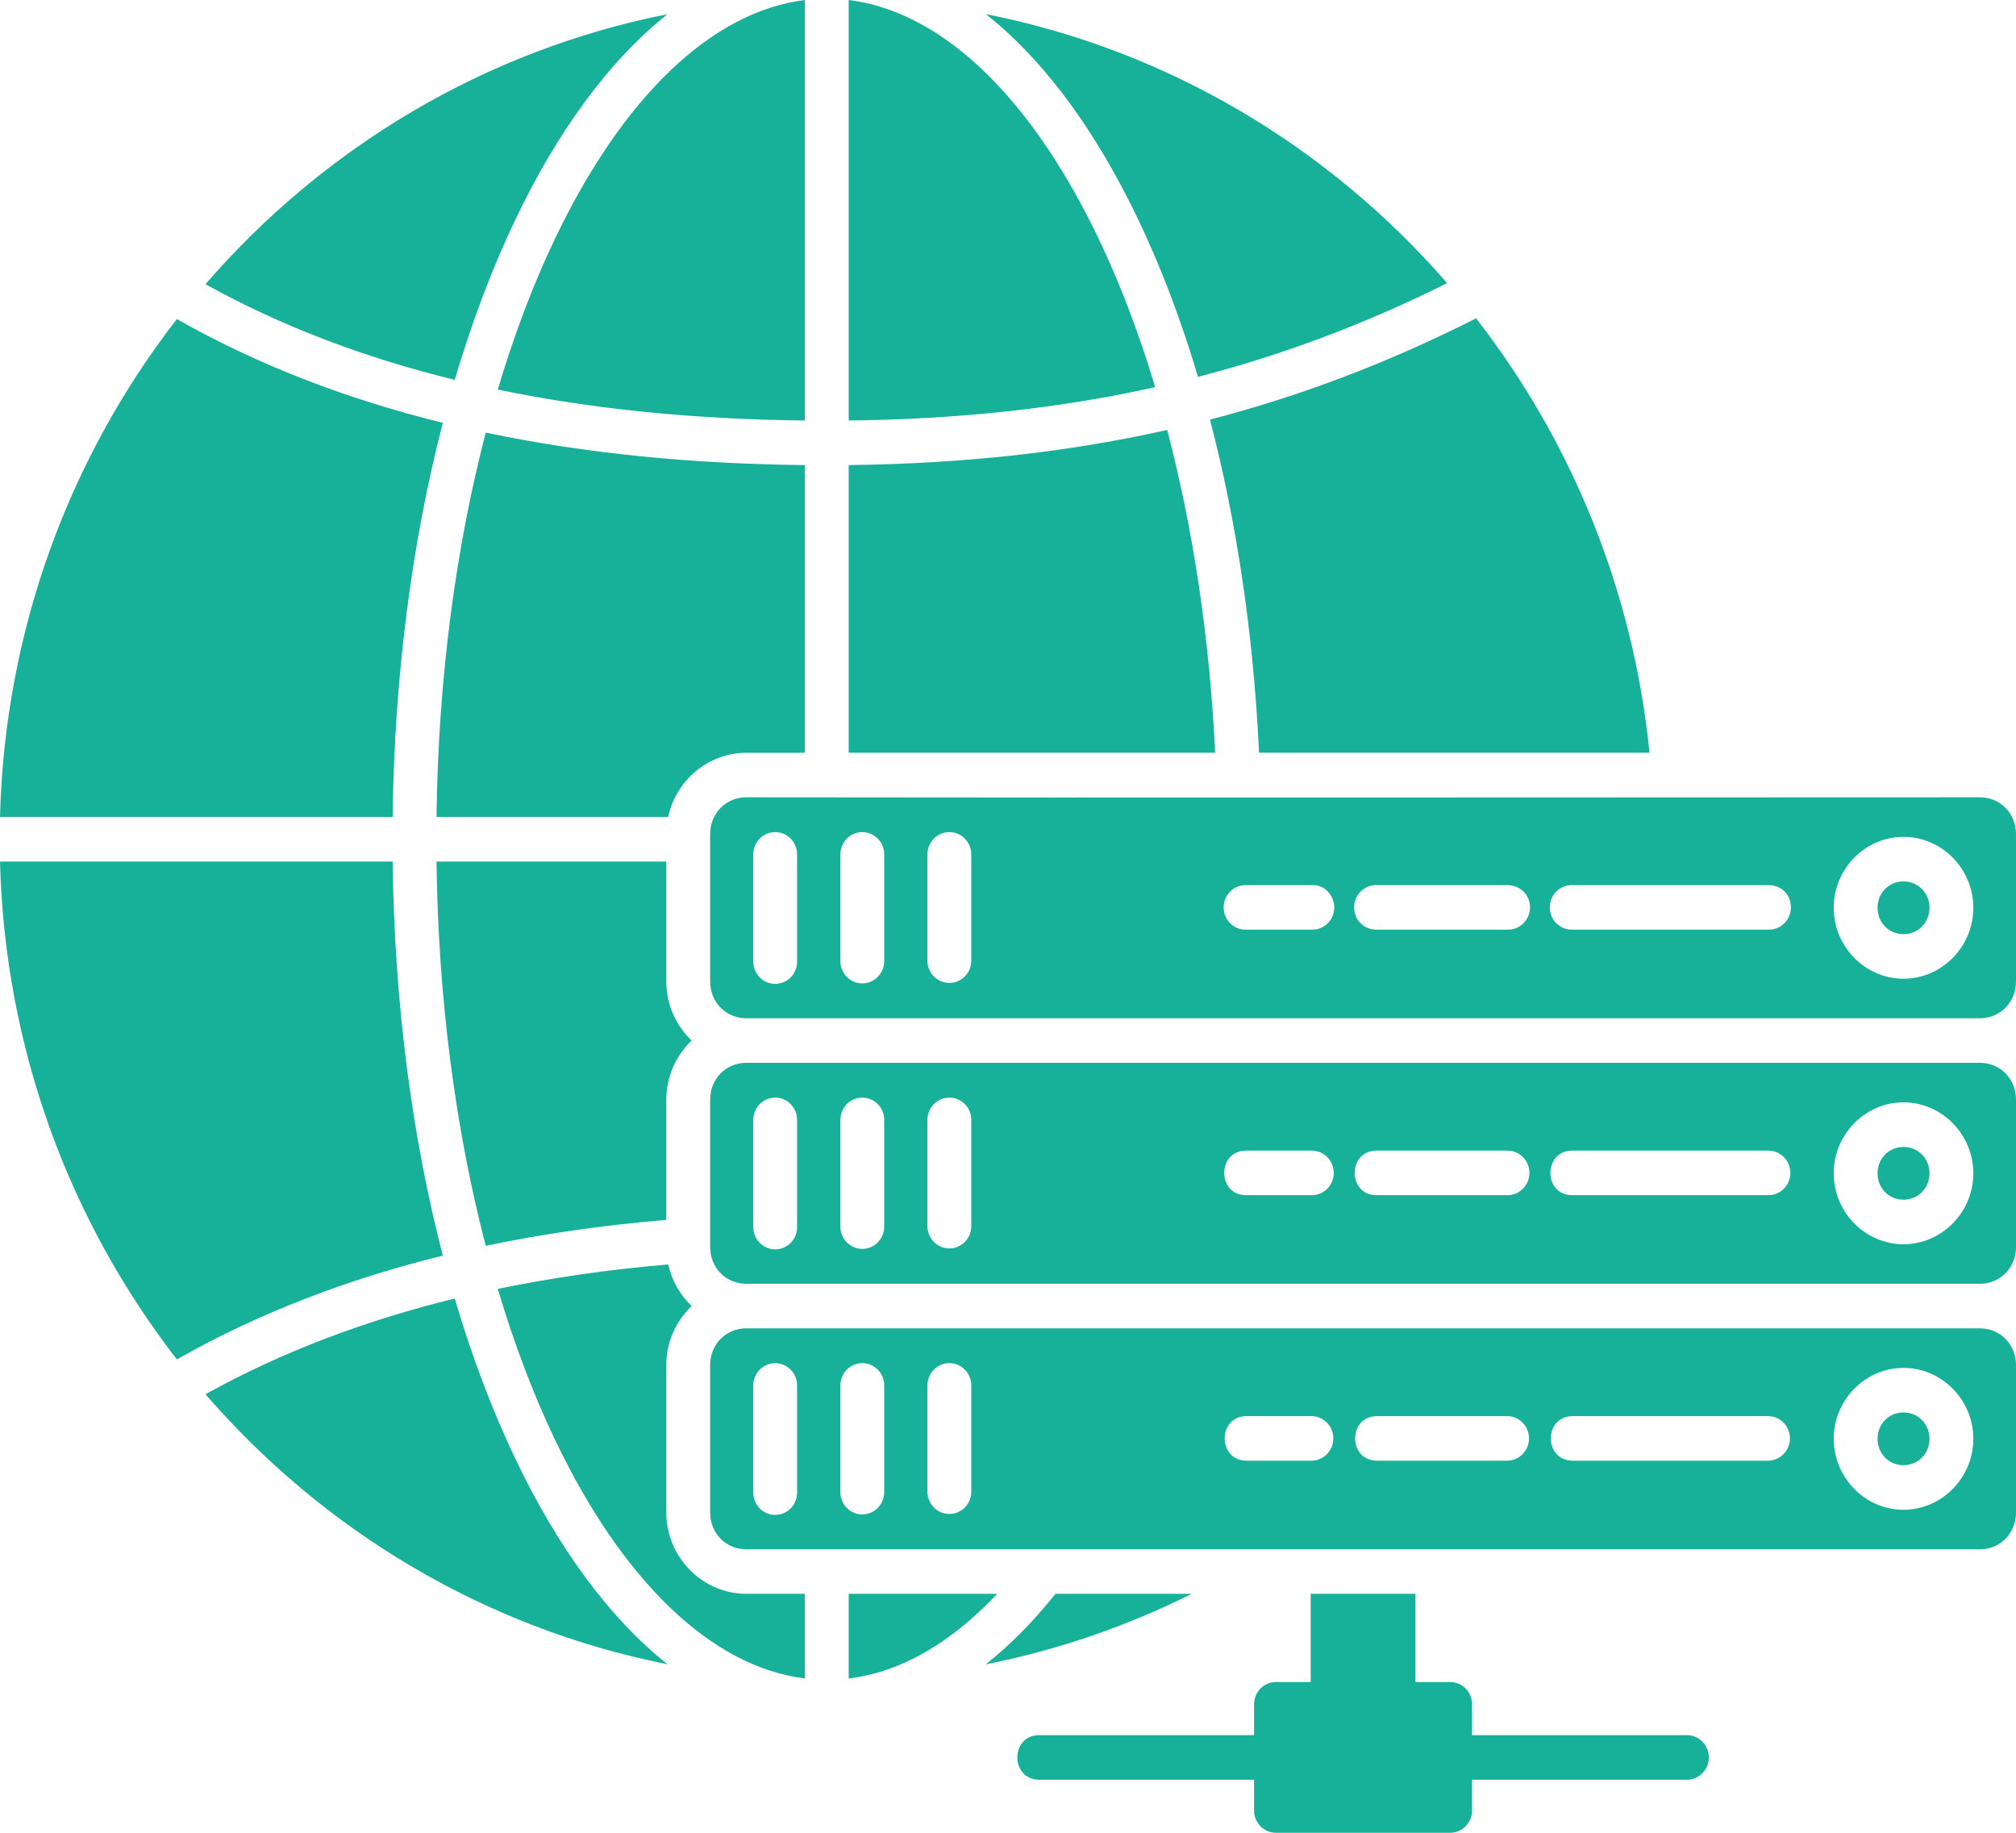 <svg width="55" height="50" viewBox="0 0 55 50" fill="none" xmlns="http://www.w3.org/2000/svg">
<path d="M21.959 0C19.403 0.318 16.981 2.663 15.14 6.514C14.55 7.748 14.026 9.129 13.58 10.628C16.231 11.178 19.043 11.441 21.959 11.472V0ZM23.154 0V11.471C26.121 11.438 28.873 11.149 31.515 10.562C30.999 8.844 30.381 7.283 29.68 5.922C27.876 2.416 25.576 0.301 23.154 0ZM26.898 0.385C28.36 1.542 29.658 3.256 30.74 5.359C31.49 6.817 32.144 8.471 32.683 10.281C35.002 9.68 37.244 8.839 39.481 7.725C36.258 4.013 31.871 1.369 26.898 0.385ZM18.212 0.387C13.227 1.374 8.831 4.026 5.606 7.753C7.697 8.914 9.978 9.768 12.406 10.363C12.875 8.775 13.432 7.306 14.064 5.983C15.206 3.594 16.611 1.655 18.212 0.387ZM40.27 8.684C37.886 9.893 35.488 10.803 33.01 11.447C33.731 14.201 34.196 17.273 34.349 20.535H45.002C44.555 16.084 42.856 12.011 40.27 8.684ZM4.825 8.704C1.913 12.459 0.131 17.163 0 22.287H10.712C10.758 18.407 11.246 14.755 12.081 11.535C9.501 10.899 7.065 9.976 4.825 8.704ZM31.843 11.729C29.087 12.348 26.221 12.652 23.154 12.687V20.535H33.152C32.999 17.364 32.54 14.383 31.843 11.729ZM13.252 11.802C12.44 14.922 11.955 18.49 11.909 22.287H18.229C18.442 21.291 19.32 20.536 20.361 20.536H21.959V12.688C18.945 12.656 16.022 12.384 13.252 11.802ZM20.361 21.751C19.804 21.751 19.374 22.188 19.374 22.754V26.776C19.374 27.343 19.804 27.779 20.361 27.779H54.013C54.57 27.779 55 27.343 55 26.776V22.754C55 22.188 54.57 21.751 54.013 21.751C42.807 21.751 31.589 21.766 20.361 21.751ZM21.14 22.701C21.477 22.696 21.751 22.974 21.746 23.317V26.214C21.757 26.557 21.486 26.841 21.149 26.841C20.811 26.841 20.541 26.557 20.551 26.214V23.317C20.547 22.982 20.81 22.706 21.14 22.701ZM23.515 22.701C23.853 22.696 24.128 22.974 24.123 23.317V26.214C24.125 26.552 23.857 26.828 23.524 26.828C23.192 26.828 22.923 26.552 22.927 26.214V23.317C22.922 22.982 23.185 22.706 23.515 22.701ZM25.892 22.701C26.229 22.696 26.503 22.974 26.498 23.317V26.214C26.496 26.547 26.228 26.815 25.9 26.815C25.572 26.815 25.306 26.547 25.302 26.214V23.317C25.298 22.981 25.561 22.705 25.892 22.701ZM51.931 22.83C52.976 22.83 53.836 23.703 53.836 24.765C53.836 25.827 52.976 26.701 51.931 26.701C50.886 26.701 50.027 25.827 50.027 24.765C50.027 23.703 50.886 22.83 51.931 22.83ZM0 23.503C0.131 28.627 1.913 33.33 4.826 37.086C7.065 35.814 9.501 34.89 12.081 34.254C11.246 31.034 10.758 27.382 10.712 23.503H0ZM11.909 23.503C11.955 27.299 12.44 30.868 13.252 33.987C14.847 33.652 16.494 33.422 18.178 33.279V29.997C18.178 29.364 18.445 28.792 18.869 28.387C18.445 27.982 18.178 27.41 18.178 26.777V23.503H11.909ZM51.931 24.046C51.532 24.046 51.223 24.36 51.223 24.765C51.223 25.17 51.532 25.485 51.931 25.485C52.329 25.485 52.64 25.17 52.64 24.765C52.64 24.36 52.329 24.046 51.931 24.046ZM34.003 24.147H35.789C36.173 24.127 36.402 24.47 36.402 24.757C36.401 25.1 36.12 25.374 35.783 25.361H34.003C33.665 25.374 33.383 25.099 33.383 24.754C33.383 24.41 33.665 24.134 34.003 24.147ZM37.562 24.147H41.122C41.46 24.147 41.741 24.395 41.741 24.757C41.74 25.1 41.459 25.374 41.122 25.361H37.562C37.224 25.374 36.942 25.099 36.942 24.754C36.942 24.41 37.224 24.134 37.562 24.147ZM42.901 24.147H48.246C48.595 24.147 48.859 24.397 48.859 24.757C48.858 25.1 48.577 25.374 48.24 25.361H42.901C42.562 25.374 42.281 25.099 42.281 24.754C42.281 24.41 42.562 24.134 42.901 24.147ZM20.361 28.995C19.804 28.995 19.374 29.431 19.374 29.997V34.02C19.374 34.586 19.804 35.023 20.361 35.023H54.013C54.57 35.023 55 34.586 55 34.02V29.997C55 29.431 54.57 28.995 54.013 28.995H20.361ZM21.14 29.944C21.477 29.939 21.751 30.218 21.746 30.56V33.457C21.757 33.8 21.486 34.084 21.149 34.084C20.811 34.084 20.541 33.8 20.551 33.457V30.561C20.547 30.225 20.81 29.949 21.14 29.944ZM23.515 29.944C23.853 29.939 24.128 30.217 24.123 30.56V33.457C24.125 33.795 23.857 34.071 23.524 34.071C23.192 34.071 22.923 33.795 22.927 33.457V30.561C22.922 30.225 23.185 29.949 23.515 29.944ZM25.892 29.944C26.229 29.939 26.503 30.218 26.498 30.56V33.457C26.496 33.79 26.228 34.058 25.9 34.058C25.572 34.058 25.306 33.79 25.302 33.457V30.561C25.298 30.225 25.561 29.948 25.892 29.944ZM51.931 30.073C52.976 30.073 53.836 30.947 53.836 32.009C53.836 33.071 52.976 33.944 51.931 33.944C50.886 33.944 50.027 33.071 50.027 32.009C50.027 30.947 50.886 30.073 51.931 30.073ZM51.931 31.289C51.532 31.289 51.223 31.604 51.223 32.009C51.223 32.414 51.532 32.73 51.931 32.73C52.329 32.73 52.64 32.414 52.64 32.009C52.64 31.604 52.329 31.289 51.931 31.289ZM34.003 31.39H35.783C36.115 31.388 36.387 31.66 36.387 31.998C36.387 32.336 36.115 32.609 35.783 32.606H34.003C33.198 32.614 33.198 31.382 34.003 31.39ZM37.562 31.39H41.122C41.454 31.388 41.726 31.66 41.726 31.998C41.726 32.336 41.454 32.609 41.122 32.606H37.562C36.757 32.614 36.757 31.382 37.562 31.39ZM42.901 31.39H48.24C48.573 31.388 48.844 31.66 48.844 31.998C48.844 32.336 48.573 32.609 48.24 32.606H42.901C42.096 32.614 42.096 31.382 42.901 31.39ZM18.231 34.495C16.635 34.631 15.082 34.851 13.58 35.163C14.027 36.661 14.551 38.042 15.14 39.275C16.981 43.127 19.403 45.472 21.959 45.79V43.481H20.361C19.163 43.481 18.178 42.482 18.178 41.264V37.241C18.178 36.608 18.445 36.036 18.869 35.63C18.554 35.329 18.327 34.937 18.231 34.495ZM12.406 35.425C9.978 36.02 7.697 36.875 5.606 38.036C8.831 41.763 13.227 44.415 18.212 45.403C16.611 44.135 15.206 42.196 14.064 39.806C13.432 38.483 12.875 37.014 12.406 35.425ZM20.361 36.238C19.804 36.238 19.374 36.675 19.374 37.241V41.264C19.374 41.83 19.804 42.267 20.361 42.267H54.013C54.57 42.267 55 41.83 55 41.264V37.241C55 36.675 54.57 36.238 54.013 36.238H20.361ZM21.14 37.188C21.477 37.183 21.751 37.462 21.746 37.804V40.701C21.757 41.044 21.486 41.328 21.149 41.328C20.811 41.328 20.541 41.044 20.551 40.701V37.804C20.547 37.469 20.81 37.193 21.14 37.188ZM23.515 37.188C23.853 37.183 24.128 37.461 24.123 37.804V40.701C24.125 41.039 23.857 41.315 23.524 41.315C23.192 41.315 22.923 41.039 22.927 40.701V37.804C22.922 37.469 23.185 37.193 23.515 37.188ZM25.892 37.188C26.229 37.183 26.503 37.462 26.498 37.804V40.701C26.496 41.034 26.228 41.302 25.9 41.302C25.572 41.302 25.306 41.034 25.302 40.701V37.804C25.298 37.468 25.561 37.192 25.892 37.188ZM51.931 37.317C52.976 37.317 53.836 38.19 53.836 39.252C53.836 40.314 52.976 41.188 51.931 41.188C50.886 41.188 50.027 40.314 50.027 39.252C50.027 38.19 50.886 37.317 51.931 37.317ZM51.931 38.532C51.532 38.532 51.223 38.847 51.223 39.252C51.223 39.657 51.532 39.972 51.931 39.972C52.329 39.972 52.64 39.657 52.64 39.252C52.64 38.847 52.329 38.532 51.931 38.532ZM34.003 38.633H35.783C36.111 38.635 36.375 38.907 36.375 39.24C36.375 39.574 36.111 39.845 35.783 39.849H34.003C33.214 39.84 33.214 38.641 34.003 38.633ZM37.562 38.633H41.122C41.45 38.635 41.714 38.907 41.714 39.24C41.714 39.574 41.45 39.845 41.122 39.849H37.562C36.773 39.84 36.773 38.641 37.562 38.633ZM42.901 38.633H48.24C48.568 38.635 48.832 38.907 48.832 39.24C48.832 39.574 48.568 39.845 48.24 39.849H42.901C42.112 39.84 42.112 38.641 42.901 38.633ZM35.758 43.481V45.887H34.812C34.481 45.887 34.213 46.159 34.213 46.496V47.336H28.353C27.555 47.336 27.555 48.552 28.353 48.552H34.213V49.392C34.213 49.728 34.481 50 34.812 50H39.563C39.893 50 40.16 49.728 40.16 49.392V48.552H46.022C46.352 48.552 46.62 48.28 46.62 47.944C46.62 47.608 46.352 47.336 46.022 47.336H40.16V46.496C40.16 46.16 39.893 45.887 39.563 45.887H38.616V43.481H35.758ZM23.154 43.481V45.791C24.573 45.617 25.942 44.824 27.206 43.481H23.154ZM28.795 43.481C28.201 44.226 27.565 44.875 26.893 45.405C28.87 45.014 30.754 44.36 32.51 43.481H28.795Z" fill="#16B198"/>
</svg>
